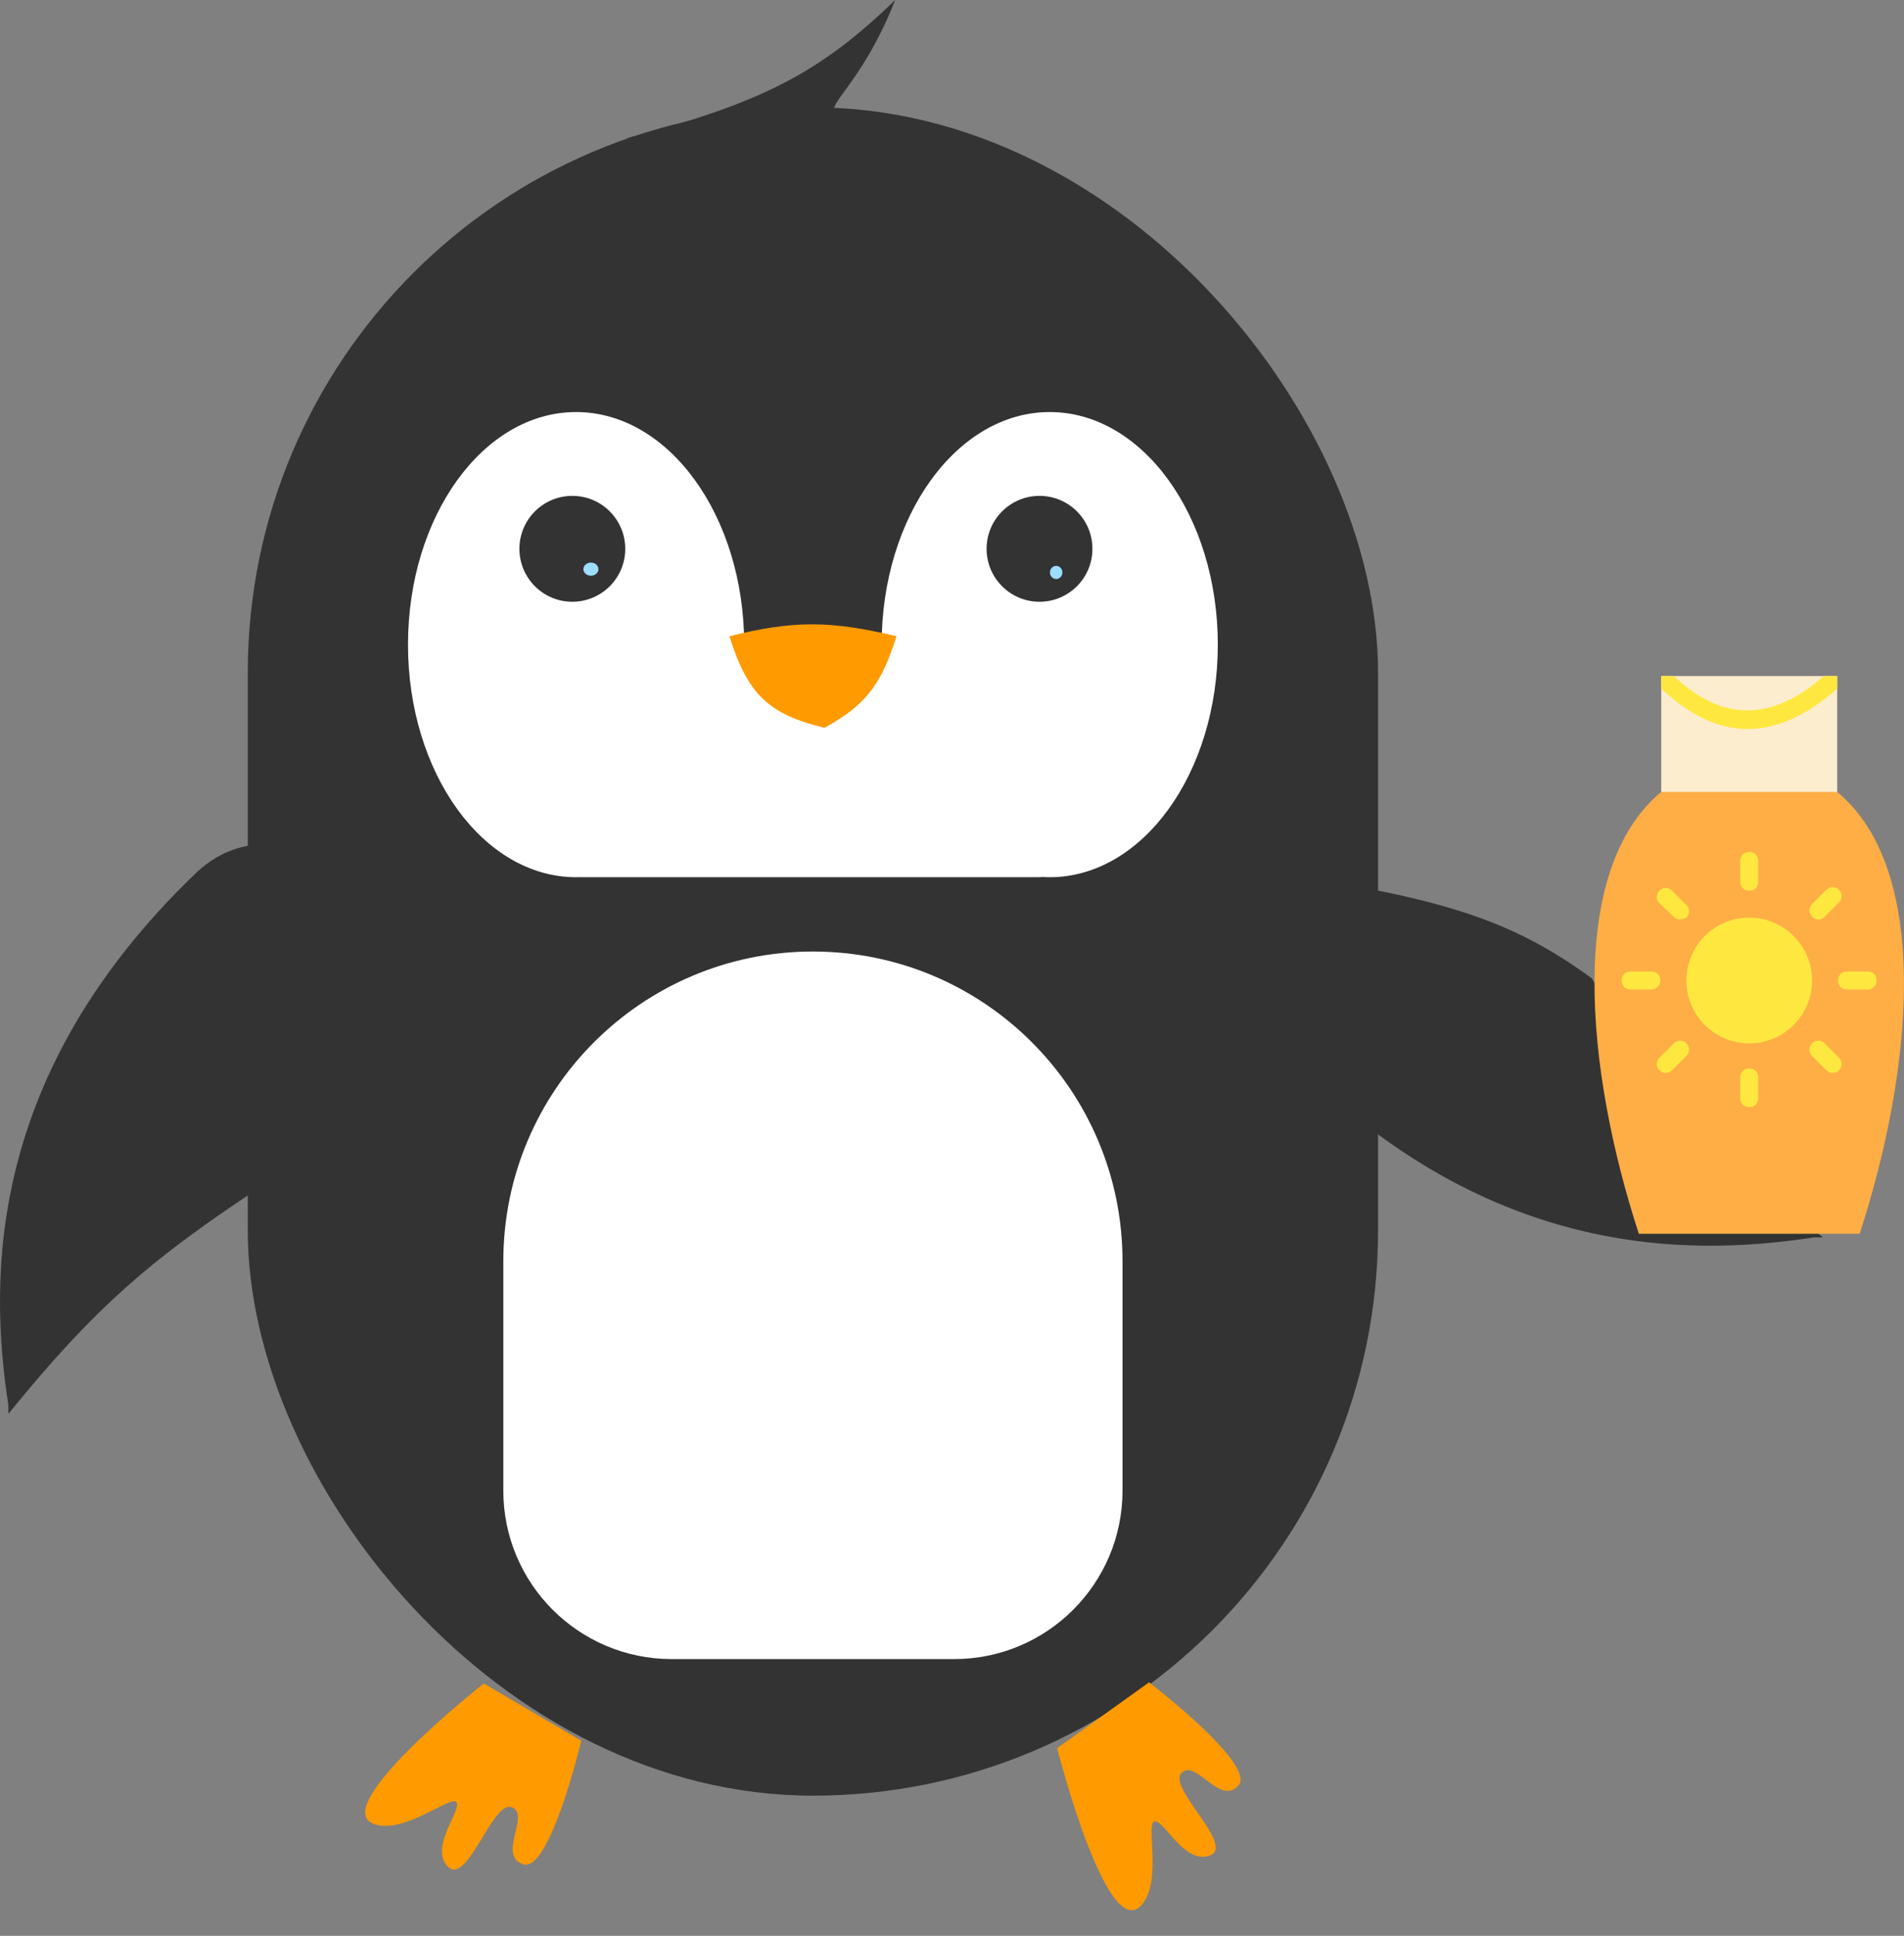 <svg width="490" height="498" viewBox="0 0 490 498" fill="none" xmlns="http://www.w3.org/2000/svg">
<rect x="0" y="0" width="490" height="498" fill="#808080" stroke="none"/>
<path d="M329.917 269.974C381.418 323.706 433.82 323.387 466.874 318.312L469.112 318.312C441.512 295.928 428.768 281.079 409.585 251.623C389.574 237.039 372.612 231.757 335.736 225.664C321.197 237.661 317.655 257.18 329.917 269.974Z" fill="#333333"/>
<path d="M50.489 224.531C-3.243 276.033 -2.925 328.435 2.151 361.488V363.726C24.535 336.126 39.384 323.382 68.84 304.199C83.424 284.189 88.706 267.227 94.799 230.35C82.802 215.812 63.283 212.269 50.489 224.531Z" fill="#333333"/>
<rect x="63.766" y="27.612" width="290.885" height="434.324" rx="145.442" fill="#333333"/>
<path d="M230.384 0C211.179 18.57 196.225 26.548 160.91 35.659L215.936 30.126C210.735 27.511 220.97 23.754 230.384 0Z" fill="#333333"/>
<path d="M98.102 469.649C80.6 467.677 124.501 433.082 124.501 433.082L149.6 447.796C149.6 447.796 141.493 481.83 134.67 479.603C127.847 477.376 136.688 466.691 131.641 464.889C126.593 463.087 119.826 486.732 114.763 479.603C111.135 474.494 118.377 466.314 117.576 463.807C116.775 461.301 105.992 470.538 98.102 469.649Z" fill="#FF9A00"/>
<path d="M294.73 488.717C285.81 503.904 272.062 449.728 272.062 449.728L295.712 432.783C295.712 432.783 323.507 454.032 318.697 459.359C313.888 464.687 307.723 452.264 304.023 456.142C300.324 460.021 319.172 475.819 310.6 477.545C304.458 478.782 299.93 468.838 297.315 468.551C294.699 468.263 298.752 481.871 294.73 488.717Z" fill="#FF9A00"/>
<path fill-rule="evenodd" clip-rule="evenodd" d="M148.259 225.663C148.558 225.663 148.856 225.659 149.153 225.65C149.346 225.658 149.541 225.663 149.737 225.663H266.911C267.346 225.663 267.776 225.643 268.201 225.603C268.847 225.643 269.496 225.663 270.148 225.663C294.04 225.663 313.407 198.876 313.407 165.832C313.407 132.787 294.04 106 270.148 106C246.257 106 226.89 132.787 226.889 165.831H191.518C191.518 132.787 172.15 106 148.259 106C124.368 106 105 132.787 105 165.832C105 198.876 124.368 225.663 148.259 225.663Z" fill="white"/>
<path d="M230.704 163.67C213.933 159.689 204.485 159.485 187.715 163.67C192.452 178.793 197.935 183.758 212.177 187.233C222.711 181.431 226.76 176.274 230.704 163.67Z" fill="#FF9A00"/>
<circle cx="147.291" cy="141.182" r="13.619" fill="#333333"/>
<circle cx="267.521" cy="141.182" r="13.619" fill="#333333"/>
<ellipse cx="271.807" cy="147.26" rx="1.604" ry="1.689" fill="#9DDDFF"/>
<ellipse cx="152.075" cy="146.415" rx="1.942" ry="1.689" fill="#9DDDFF"/>
<path d="M129.531 324.452C129.531 280.448 165.203 244.776 209.207 244.776C253.211 244.776 288.883 280.449 288.883 324.452V383.46C288.883 407.395 269.48 426.799 245.545 426.799H172.87C148.935 426.799 129.531 407.395 129.531 383.46V324.452Z" fill="white"/>
<path d="M427.527 173.914H472.809V212.958H427.527V173.914Z" fill="#FCEDCE"/>
<path d="M472.81 203.717H450.169H427.528C403.039 224.047 408.121 275.567 421.752 317.383H450.169H478.585C492.216 275.567 497.299 224.047 472.81 203.717Z" fill="#FFAE45"/>
<path d="M469.34 173.914C455.94 185.697 443.233 185.697 430.758 173.914H427.523V177.148C434.916 184.079 442.309 187.545 449.702 187.545C457.326 187.545 464.95 184.079 472.805 177.148V173.914H469.34Z" fill="#FEE840"/>
<path d="M450.164 268.405C459.096 268.405 466.336 261.164 466.336 252.233C466.336 243.301 459.096 236.061 450.164 236.061C441.233 236.061 433.992 243.301 433.992 252.233C433.992 261.164 441.233 268.405 450.164 268.405Z" fill="#FEE840"/>
<path d="M450.166 229.129C448.779 229.129 447.855 228.205 447.855 226.818V221.505C447.855 220.118 448.779 219.194 450.166 219.194C451.552 219.194 452.476 220.118 452.476 221.505V226.818C452.476 228.205 451.552 229.129 450.166 229.129Z" fill="#FEE840"/>
<path d="M432.378 236.522C431.685 236.522 431.223 236.291 430.76 235.829L427.064 232.364C426.14 231.44 426.14 230.054 427.064 229.13C427.988 228.206 429.374 228.206 430.298 229.13L433.995 232.826C434.919 233.75 434.919 235.136 433.995 236.06C433.533 236.291 432.84 236.522 432.378 236.522Z" fill="#FEE840"/>
<path d="M424.979 254.543H419.666C418.279 254.543 417.355 253.619 417.355 252.232C417.355 250.846 418.279 249.922 419.666 249.922H424.979C426.366 249.922 427.29 250.846 427.29 252.232C427.29 253.619 426.134 254.543 424.979 254.543Z" fill="#FEE840"/>
<path d="M428.681 276.028C427.988 276.028 427.526 275.797 427.064 275.335C426.14 274.411 426.14 273.024 427.064 272.1L430.76 268.404C431.684 267.48 433.071 267.48 433.995 268.404C434.919 269.328 434.919 270.714 433.995 271.638L430.298 275.335C429.837 275.797 429.143 276.028 428.681 276.028Z" fill="#FEE840"/>
<path d="M450.166 284.807C448.779 284.807 447.855 283.883 447.855 282.497V277.183C447.855 275.797 448.779 274.873 450.166 274.873C451.552 274.873 452.476 275.797 452.476 277.183V282.497C452.476 283.883 451.552 284.807 450.166 284.807Z" fill="#FEE840"/>
<path d="M471.651 276.028C470.958 276.028 470.496 275.797 470.034 275.335L466.338 271.638C465.414 270.714 465.414 269.328 466.338 268.404C467.262 267.48 468.648 267.48 469.572 268.404L473.268 272.1C474.192 273.024 474.192 274.411 473.268 275.335C472.806 275.797 472.344 276.028 471.651 276.028Z" fill="#FEE840"/>
<path d="M480.659 254.543H475.345C473.959 254.543 473.035 253.619 473.035 252.232C473.035 250.846 473.959 249.922 475.345 249.922H480.659C482.045 249.922 482.969 250.846 482.969 252.232C482.969 253.619 481.814 254.543 480.659 254.543Z" fill="#FEE840"/>
<path d="M467.955 236.523C467.262 236.523 466.8 236.292 466.338 235.83C465.414 234.906 465.414 233.519 466.338 232.595L470.034 228.899C470.958 227.975 472.344 227.975 473.268 228.899C474.192 229.823 474.192 231.209 473.268 232.133L469.572 235.83C469.11 236.292 468.648 236.523 467.955 236.523Z" fill="#FEE840"/>
</svg>
